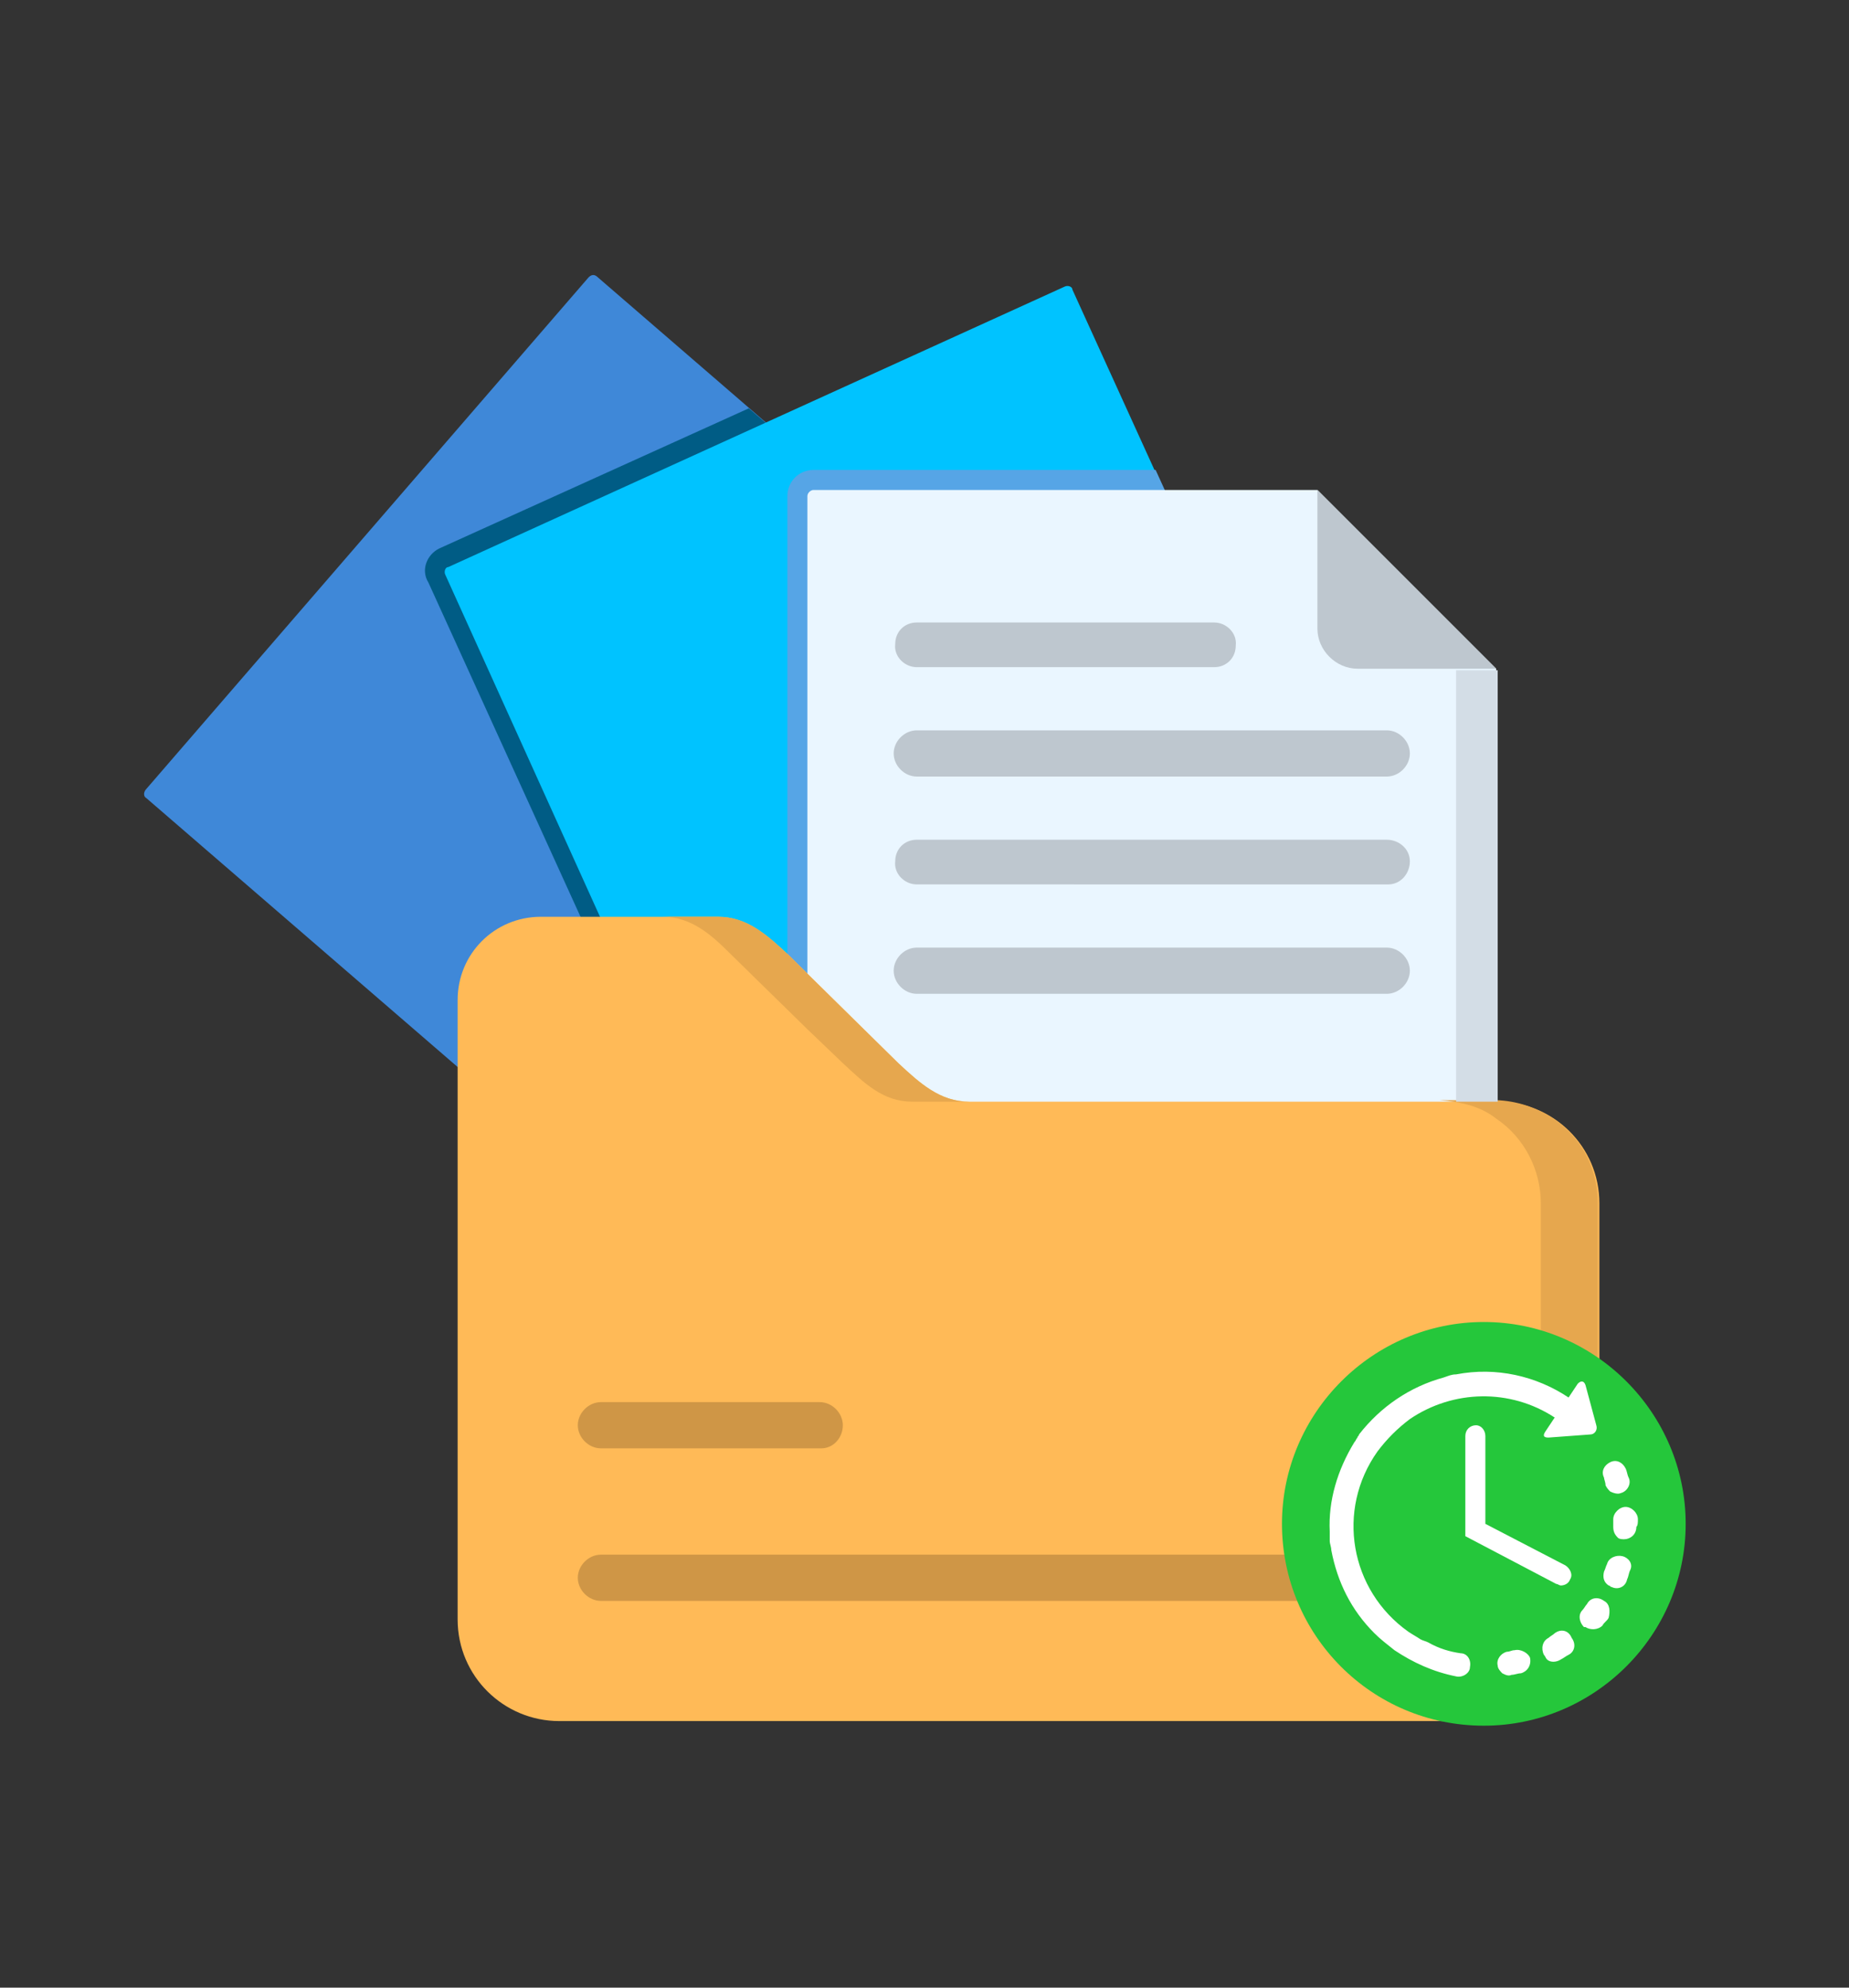 <?xml version="1.0" encoding="utf-8"?>
<!-- Generator: Adobe Illustrator 29.8.2, SVG Export Plug-In . SVG Version: 9.03 Build 0)  -->
<svg version="1.0" id="Layer_1" xmlns="http://www.w3.org/2000/svg" xmlns:xlink="http://www.w3.org/1999/xlink" x="0px" y="0px"
	 viewBox="0 0 120 129" style="enable-background:new 0 0 120 129;" xml:space="preserve">
<rect x="0" y="0" width="120" height="129" fill="#333333" stroke="none"/>
<style type="text/css">
	.st0{fill:#1D2C99;}
	.st1{fill:#111E5B;}
	.st2{fill:#3F88D8;}
	.st3{fill:#00C3FF;}
	.st4{fill:#0DD1FF;}
	.st5{fill:#FFFFFF;}
	.st6{fill-rule:evenodd;clip-rule:evenodd;fill:#3F88D8;}
	.st7{fill-rule:evenodd;clip-rule:evenodd;fill:#005C85;}
	.st8{fill-rule:evenodd;clip-rule:evenodd;fill:#00C3FF;}
	.st9{fill-rule:evenodd;clip-rule:evenodd;fill:#56A5E6;}
	.st10{fill-rule:evenodd;clip-rule:evenodd;fill:#EAF6FF;}
	.st11{fill-rule:evenodd;clip-rule:evenodd;fill:#BEC7CF;}
	.st12{fill-rule:evenodd;clip-rule:evenodd;fill:#FFBA57;}
	.st13{fill:#BEC7CF;}
	.st14{fill:#CF9646;}
	.st15{fill-rule:evenodd;clip-rule:evenodd;fill:#E6A74E;}
	.st16{fill-rule:evenodd;clip-rule:evenodd;fill:#D3DDE6;}
	.st17{fill-rule:evenodd;clip-rule:evenodd;fill:#25C73B;}
	.st18{fill-rule:evenodd;clip-rule:evenodd;fill:#FFB030;}
	.st19{fill:#D6E4E8;}
	.st20{fill:#BACED3;}
	.st21{fill:#FAAF42;}
	.st22{fill:#F8C460;}
	.st23{fill:#FFD9A6;}
	.st24{fill:#58595B;}
	.st25{fill:#6D6E71;}
	.st26{fill:#8E969B;}
	.st27{fill:#778084;}
	.st28{fill:#F29F5C;}
	.st29{fill:#D37D42;}
	.st30{fill:#F9C295;}
	.st31{fill:#E59F6A;}
	.st32{fill:#5C9CEE;}
	.st33{fill:#3580D3;}
	.st34{fill:#414042;}
	.st35{fill:#EBEEF2;}
	.st36{fill:#FFB030;}
	.st37{fill:#23468C;}
	.st38{fill:#3C5380;}
	.st39{fill:#00BF50;}
	.st40{fill:#FFC18C;}
	.st41{fill:#0DC7FF;}
	.st42{fill:#FFCB40;}
	.st43{fill:#F25B49;}
	.st44{fill:#FF9E26;}
	.st45{fill:#F2F5FF;}
</style>
<g>
	<g>
		<path class="st6" d="M9.5,51.2L38.2,18c0.2-0.2,0.4-0.2,0.6,0l42.6,36.8c0.2,0.2,0.2,0.4,0,0.6L52.7,88.6c-0.2,0.2-0.4,0.2-0.6,0
			L9.5,51.8C9.3,51.7,9.3,51.4,9.5,51.2C9.5,51.2,9.5,51.2,9.5,51.2L9.5,51.2z"/>
		<path class="st7" d="M28.5,35.6l20.1-9.1l32.8,28.3c0.2,0.2,0.2,0.4,0,0.6L52.7,88.6c-0.2,0.2-0.4,0.2-0.6,0l-2-1.8l-22.3-49
			C27.3,37,27.7,36,28.5,35.6L28.5,35.6z"/>
		<path class="st8" d="M29.1,36.8l40-18.2c0.2-0.1,0.5,0,0.5,0.2l23.3,51.2c0.1,0.2,0,0.5-0.2,0.6c0,0,0,0,0,0l-40,18.2
			c-0.2,0.1-0.5,0-0.6-0.2L28.9,37.3C28.8,37.1,28.9,36.8,29.1,36.8L29.1,36.8z"/>
		<path class="st9" d="M52.8,30.5h22.2l18,39.5c0.1,0.2,0,0.5-0.2,0.6c0,0,0,0,0,0l-40,18.2c-0.2,0.1-0.5,0-0.6-0.2L51.1,86V32.2
			C51.1,31.3,51.8,30.5,52.8,30.5C52.8,30.5,52.8,30.5,52.8,30.5z"/>
		<path class="st10" d="M52.8,31.8h32.7l11.6,11.6v45.1c0,0.2-0.2,0.4-0.4,0.4H52.8c-0.2,0-0.4-0.2-0.4-0.4c0,0,0,0,0,0V32.2
			C52.4,32,52.6,31.8,52.8,31.8C52.8,31.8,52.8,31.8,52.8,31.8z"/>
		<path class="st11" d="M85.5,31.8v9c0,1.4,1.2,2.6,2.6,2.6h9L85.5,31.8z"/>
		<path class="st12" d="M62.9,71.5h34.3c3.6,0,6.6,2.9,6.6,6.6v27c0,3.6-2.9,6.6-6.6,6.6H36.3c-3.6,0-6.6-2.9-6.6-6.6V64.9
			c0-3,2.4-5.4,5.4-5.4h11.5c1.9,0,3.2,1.2,4.6,2.5l7.1,7C59.7,70.3,61,71.5,62.9,71.5z"/>
	</g>
	<path class="st13" d="M59.5,43.3c-0.8,0-1.5-0.7-1.4-1.5c0-0.8,0.6-1.4,1.4-1.4h19.3c0.8,0,1.5,0.7,1.4,1.5c0,0.8-0.6,1.4-1.4,1.4
		H59.5z M59.5,64.5c-0.8,0-1.5-0.7-1.5-1.5s0.7-1.5,1.5-1.5c0,0,0,0,0,0H90c0.8,0,1.5,0.7,1.5,1.5c0,0.8-0.7,1.5-1.5,1.5
		c0,0,0,0,0,0H59.5z M59.5,57.4c-0.8,0-1.5-0.7-1.4-1.5c0-0.8,0.6-1.4,1.4-1.4H90c0.8,0,1.5,0.6,1.5,1.4c0,0.8-0.6,1.5-1.4,1.5
		c0,0,0,0,0,0H59.5z M59.5,50.4c-0.8,0-1.5-0.7-1.5-1.5s0.7-1.5,1.5-1.5c0,0,0,0,0,0H90c0.8,0,1.5,0.7,1.5,1.5
		c0,0.8-0.7,1.5-1.5,1.5c0,0,0,0,0,0H59.5z"/>
	<path class="st14" d="M39,94c-0.8,0-1.5-0.7-1.5-1.5S38.2,91,39,91h14.2c0.8,0,1.5,0.7,1.5,1.5S54.1,94,53.3,94H39z M39,103.9
		c-0.8,0-1.5-0.7-1.5-1.5s0.7-1.5,1.5-1.5h55.5c0.8,0,1.5,0.7,1.5,1.5s-0.7,1.5-1.5,1.5H39z"/>
	<path class="st15" d="M97.1,72.6c1.8,1.2,2.9,3.3,2.9,5.5v27c0,3.6-2.9,6.6-6.6,6.6h3.7c3.6,0,6.6-2.9,6.6-6.6V78
		c0-0.9-0.2-1.7-0.5-2.5c-1-2.4-3.4-4-6.1-4.1h-3.7C94.8,71.5,96.1,71.8,97.1,72.6L97.1,72.6z M58.3,69l-5.9-5.8L51.2,62
		c-1.4-1.3-2.7-2.5-4.6-2.5H43c1.9,0,3.2,1.2,4.5,2.5l4.9,4.8l2.3,2.2c1.4,1.3,2.6,2.5,4.5,2.5h3.7C61,71.5,59.7,70.3,58.3,69
		L58.3,69z"/>
	<path class="st16" d="M94.5,43.4v28.1c1,0,1.6,0,2.7,0v-28H94.5z"/>
	<g>
		<path class="st17" d="M96.3,112c7.2,0,13.1-5.9,13.1-13.1c0-7.2-5.9-13.1-13.1-13.1c-7.2,0-13.1,5.9-13.1,13.1c0,0,0,0,0,0
			C83.2,106.1,89,112,96.3,112z"/>
		<g>
			<path class="st5" d="M98.3,107.1c-0.2,0-0.3,0.1-0.5,0.1c-0.4,0.1-0.7,0.5-0.6,0.9c0,0.2,0.2,0.4,0.3,0.5
				c0.2,0.1,0.4,0.2,0.6,0.1c0.2,0,0.4-0.1,0.6-0.1c0.4-0.1,0.7-0.5,0.6-1C99.2,107.3,98.7,107,98.3,107.1z M104.2,96.4
				c0.1,0.2,0.2,0.3,0.3,0.4c0.2,0.1,0.5,0.2,0.7,0.1c0.4-0.1,0.7-0.6,0.5-1c-0.1-0.2-0.1-0.4-0.2-0.6c-0.2-0.4-0.6-0.6-1-0.4
				c-0.4,0.2-0.6,0.6-0.4,1C104.1,96,104.2,96.2,104.2,96.4L104.2,96.4z M100.9,106c-0.1,0.1-0.3,0.2-0.4,0.3
				c-0.4,0.2-0.5,0.7-0.3,1.1c0.1,0.1,0.1,0.2,0.2,0.3c0.2,0.2,0.6,0.2,0.9,0c0.2-0.1,0.3-0.2,0.5-0.3c0.4-0.2,0.5-0.7,0.2-1.1
				C101.8,105.8,101.3,105.7,100.9,106L100.9,106z M106.3,98.6c0-0.4-0.4-0.8-0.8-0.8c-0.4,0-0.8,0.4-0.8,0.8c0,0.2,0,0.3,0,0.5
				c0,0.3,0.1,0.5,0.3,0.7c0.1,0.1,0.3,0.1,0.4,0.1c0.4,0,0.8-0.3,0.8-0.8C106.3,99,106.3,98.8,106.3,98.6L106.3,98.6z M104.1,103.9
				c-0.4-0.3-0.9-0.2-1.1,0.2c-0.1,0.1-0.2,0.3-0.3,0.4c-0.3,0.3-0.2,0.8,0.1,1.1c0,0,0,0,0.1,0c0.3,0.2,0.8,0.2,1.1-0.1
				c0.1-0.2,0.3-0.3,0.4-0.5C104.5,104.6,104.5,104.1,104.1,103.9L104.1,103.9z M105.3,101c-0.4-0.1-0.9,0.1-1,0.5
				c-0.1,0.2-0.1,0.3-0.2,0.5c-0.1,0.4,0,0.7,0.3,0.9c0.1,0,0.1,0.1,0.2,0.1c0.4,0.2,0.9,0,1-0.5c0.1-0.2,0.1-0.4,0.2-0.6
				C106,101.5,105.7,101.1,105.3,101z M94.8,107.3c-0.7-0.1-1.4-0.3-2.1-0.7c0,0,0,0,0,0c-0.2-0.1-0.3-0.1-0.5-0.2c0,0,0,0,0,0
				c-0.3-0.2-0.5-0.3-0.8-0.5c-3.8-2.7-4.7-7.9-2-11.7c0.6-0.8,1.3-1.5,2.1-2.1c0,0,0,0,0,0c2.8-1.9,6.5-2,9.4-0.1l-0.6,0.9
				c-0.2,0.3-0.1,0.4,0.2,0.4l2.7-0.2c0.3,0,0.5-0.3,0.4-0.6l-0.7-2.6c-0.1-0.3-0.3-0.3-0.5-0.1l-0.6,0.9c-2.1-1.4-4.7-2-7.3-1.5
				c-0.3,0-0.5,0.1-0.8,0.2c0,0,0,0,0,0c0,0,0,0,0,0c-2.2,0.6-4.1,1.9-5.5,3.7c0,0,0,0,0,0c0,0.1-0.1,0.1-0.1,0.2
				c-0.1,0.1-0.1,0.2-0.2,0.3c0,0,0,0,0,0c-1.1,1.8-1.7,3.8-1.6,5.8c0,0,0,0,0,0c0,0.2,0,0.4,0,0.6c0,0,0,0,0,0
				c0,0.2,0.1,0.4,0.1,0.6c0.4,2.1,1.3,3.9,2.8,5.4c0,0,0,0,0,0c0,0,0,0,0,0c0.4,0.4,0.8,0.7,1.3,1.1c1.2,0.8,2.5,1.4,4,1.7
				c0.4,0.1,0.9-0.2,0.9-0.6C95.5,107.7,95.2,107.3,94.8,107.3L94.8,107.3z"/>
			<path class="st5" d="M95.8,92.5c-0.4,0-0.7,0.3-0.7,0.7v6.5l5.9,3.1c0.1,0,0.2,0.1,0.3,0.1c0.2,0,0.5-0.1,0.6-0.4
				c0.2-0.3,0-0.7-0.3-0.9l-5.2-2.7v-5.7C96.4,92.8,96.1,92.5,95.8,92.5L95.8,92.5z"/>
		</g>
	</g>
</g>
</svg>
